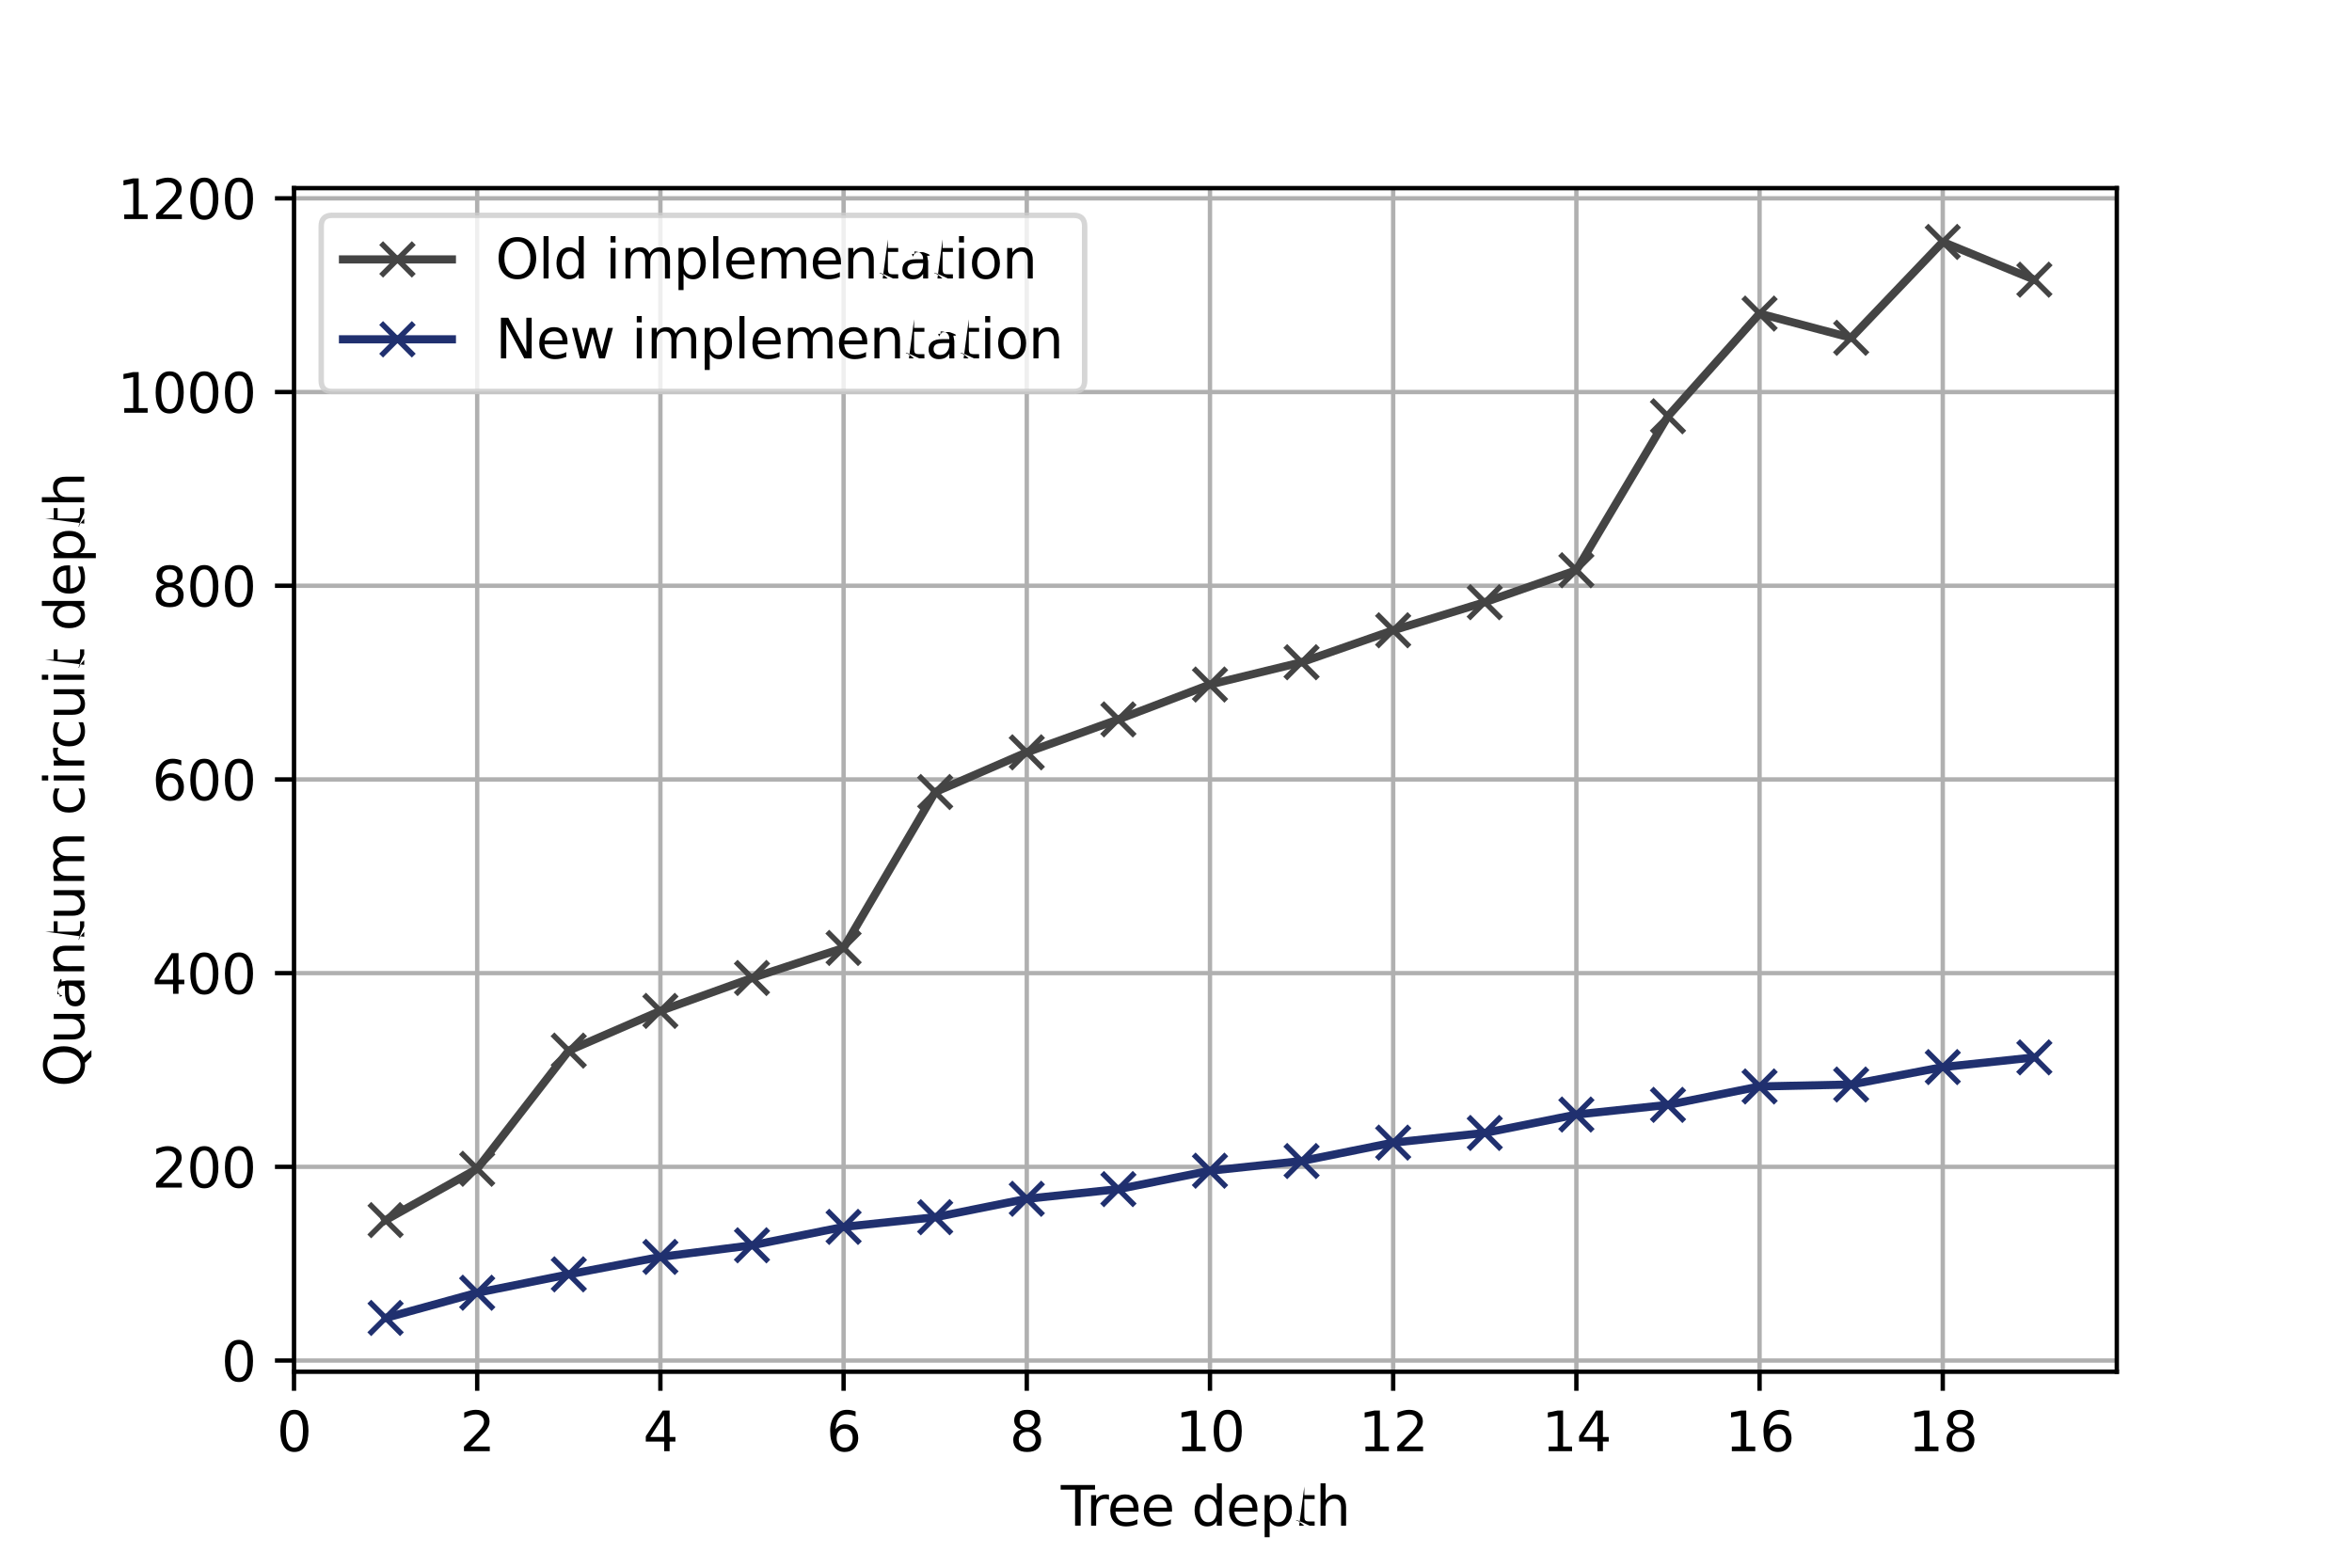 <svg xmlns:xlink="http://www.w3.org/1999/xlink" width="432pt" height="288pt" viewBox="0 0 432 288" xmlns="http://www.w3.org/2000/svg"><defs><style>*{stroke-linejoin: round; stroke-linecap: butt}</style></defs><g id="figure_1"><g id="patch_1"><path d="M0 288H432V0H0z" style="fill: #ffffff"/></g><g id="axes_1"><g id="patch_2"><path d="M54 252H388.8V34.56H54z" style="fill: #ffffff"/></g><g id="matplotlib.axis_1"><g id="xtick_1"><g id="line2d_1"><path d="M54 252V34.56" clip-path="url(#p9637d1ed6f)" style="fill: none; stroke: #b0b0b0; stroke-width: 0.8; stroke-linecap: square"/></g><g id="line2d_2"><defs><path id="mbc0d7a6060" d="M0 0V3.5" style="stroke: #000000; stroke-width: 0.8"/></defs><g><use x="54" y="252" style="stroke: #000000; stroke-width: 0.8" xlink:href="#mbc0d7a6060"/></g></g><g id="text_1"><g transform="translate(50.819 266.598) scale(0.1 -0.1)"><defs><path id="DejaVuSans-30" d="M2034 4250q-487 0-733-480-245-479-245-1442 0-959 245-1439 246-480 733-480 491 0 736 480 246 480 246 1439 0 963-246 1442-245 480-736 480zm0 5e2q785 0 1199-621 414-620 414-1801 0-1178-414-1799Q2819-91 2034-91 1250-91 836 529 422 1150 422 2328q0 1181 414 1801 414 621 1198 621z" transform="scale(0.016)"/></defs><use xlink:href="#DejaVuSans-30"/></g></g></g><g id="xtick_2"><g id="line2d_3"><path d="M87.648 252V34.56" clip-path="url(#p9637d1ed6f)" style="fill: none; stroke: #b0b0b0; stroke-width: 0.8; stroke-linecap: square"/></g><g id="line2d_4"><g><use x="87.648" y="252" style="stroke: #000000; stroke-width: 0.8" xlink:href="#mbc0d7a6060"/></g></g><g id="text_2"><g transform="translate(84.467 266.598) scale(0.1 -0.1)"><defs><path id="DejaVuSans-32" d="M1228 531H3431V0H469V531q359 372 979 998 621 627 780 809 303 340 423 576 121 236 121 464 0 372-261 606-261 235-680 235-297 0-627-103-329-103-704-313v638q381 153 712 231 332 78 607 78 725 0 1156-363 431-362 431-968 0-288-108-546-107-257-392-607-78-91-497-524-418-433-1181-1211z" transform="scale(0.016)"/></defs><use xlink:href="#DejaVuSans-32"/></g></g></g><g id="xtick_3"><g id="line2d_5"><path d="M121.296 252V34.56" clip-path="url(#p9637d1ed6f)" style="fill: none; stroke: #b0b0b0; stroke-width: 0.8; stroke-linecap: square"/></g><g id="line2d_6"><g><use x="121.296" y="252" style="stroke: #000000; stroke-width: 0.8" xlink:href="#mbc0d7a6060"/></g></g><g id="text_3"><g transform="translate(118.115 266.598) scale(0.1 -0.1)"><defs><path id="DejaVuSans-34" d="M2419 4116 825 1625H2419V4116zm-166 550h794V1625h666V11e2H3047V0H2419V11e2H313v609L2253 4666z" transform="scale(0.016)"/></defs><use xlink:href="#DejaVuSans-34"/></g></g></g><g id="xtick_4"><g id="line2d_7"><path d="M154.945 252V34.56" clip-path="url(#p9637d1ed6f)" style="fill: none; stroke: #b0b0b0; stroke-width: 0.8; stroke-linecap: square"/></g><g id="line2d_8"><g><use x="154.945" y="252" style="stroke: #000000; stroke-width: 0.8" xlink:href="#mbc0d7a6060"/></g></g><g id="text_4"><g transform="translate(151.763 266.598) scale(0.1 -0.1)"><defs><path id="DejaVuSans-36" d="M2113 2584q-425 0-674-291-248-290-248-796 0-503 248-796 249-292 674-292t673 292q248 293 248 796 0 506-248 796-248 291-673 291zM3366 4563V3988q-238 112-480 171-242 60-480 60-625 0-955-422-329-422-376-1275 184 272 462 417 279 145 613 145 703 0 1111-427 408-426 408-1160 0-719-425-1154Q2819-91 2113-91 1303-91 875 529 447 1150 447 2328q0 1106 525 1764t1409 658q238 0 480-47t505-140z" transform="scale(0.016)"/></defs><use xlink:href="#DejaVuSans-36"/></g></g></g><g id="xtick_5"><g id="line2d_9"><path d="M188.593 252V34.56" clip-path="url(#p9637d1ed6f)" style="fill: none; stroke: #b0b0b0; stroke-width: 0.8; stroke-linecap: square"/></g><g id="line2d_10"><g><use x="188.593" y="252" style="stroke: #000000; stroke-width: 0.8" xlink:href="#mbc0d7a6060"/></g></g><g id="text_5"><g transform="translate(185.412 266.598) scale(0.1 -0.1)"><defs><path id="DejaVuSans-38" d="M2034 2216q-450 0-708-241-257-241-257-662 0-422 257-663 258-241 708-241t709 242q260 243 260 662 0 421-258 662-257 241-711 241zm-631 268q-406 1e2-633 378-226 279-226 679 0 559 398 884 399 325 1092 325 697 0 1094-325t397-884q0-4e2-227-679-226-278-629-378 456-106 710-416 255-309 255-755 0-679-414-1042Q2806-91 2034-91 1263-91 848 271 434 634 434 1313q0 446 256 755 257 310 713 416zm-231 997q0-362 226-565 227-203 636-203 407 0 636 203 230 203 230 565 0 363-230 566-229 203-636 203-409 0-636-203-226-203-226-566z" transform="scale(0.016)"/></defs><use xlink:href="#DejaVuSans-38"/></g></g></g><g id="xtick_6"><g id="line2d_11"><path d="M222.241 252V34.56" clip-path="url(#p9637d1ed6f)" style="fill: none; stroke: #b0b0b0; stroke-width: 0.8; stroke-linecap: square"/></g><g id="line2d_12"><g><use x="222.241" y="252" style="stroke: #000000; stroke-width: 0.8" xlink:href="#mbc0d7a6060"/></g></g><g id="text_6"><g transform="translate(215.879 266.598) scale(0.1 -0.1)"><defs><path id="DejaVuSans-31" d="M794 531H1825V4091L703 3866v575l1116 225h631V531H3481V0H794V531z" transform="scale(0.016)"/></defs><use xlink:href="#DejaVuSans-31"/><use x="63.623" xlink:href="#DejaVuSans-30"/></g></g></g><g id="xtick_7"><g id="line2d_13"><path d="M255.889 252V34.56" clip-path="url(#p9637d1ed6f)" style="fill: none; stroke: #b0b0b0; stroke-width: 0.8; stroke-linecap: square"/></g><g id="line2d_14"><g><use x="255.889" y="252" style="stroke: #000000; stroke-width: 0.8" xlink:href="#mbc0d7a6060"/></g></g><g id="text_7"><g transform="translate(249.527 266.598) scale(0.1 -0.1)"><use xlink:href="#DejaVuSans-31"/><use x="63.623" xlink:href="#DejaVuSans-32"/></g></g></g><g id="xtick_8"><g id="line2d_15"><path d="M289.538 252V34.56" clip-path="url(#p9637d1ed6f)" style="fill: none; stroke: #b0b0b0; stroke-width: 0.8; stroke-linecap: square"/></g><g id="line2d_16"><g><use x="289.538" y="252" style="stroke: #000000; stroke-width: 0.8" xlink:href="#mbc0d7a6060"/></g></g><g id="text_8"><g transform="translate(283.175 266.598) scale(0.1 -0.1)"><use xlink:href="#DejaVuSans-31"/><use x="63.623" xlink:href="#DejaVuSans-34"/></g></g></g><g id="xtick_9"><g id="line2d_17"><path d="M323.186 252V34.56" clip-path="url(#p9637d1ed6f)" style="fill: none; stroke: #b0b0b0; stroke-width: 0.8; stroke-linecap: square"/></g><g id="line2d_18"><g><use x="323.186" y="252" style="stroke: #000000; stroke-width: 0.8" xlink:href="#mbc0d7a6060"/></g></g><g id="text_9"><g transform="translate(316.823 266.598) scale(0.1 -0.1)"><use xlink:href="#DejaVuSans-31"/><use x="63.623" xlink:href="#DejaVuSans-36"/></g></g></g><g id="xtick_10"><g id="line2d_19"><path d="M356.834 252V34.56" clip-path="url(#p9637d1ed6f)" style="fill: none; stroke: #b0b0b0; stroke-width: 0.8; stroke-linecap: square"/></g><g id="line2d_20"><g><use x="356.834" y="252" style="stroke: #000000; stroke-width: 0.8" xlink:href="#mbc0d7a6060"/></g></g><g id="text_10"><g transform="translate(350.472 266.598) scale(0.1 -0.1)"><use xlink:href="#DejaVuSans-31"/><use x="63.623" xlink:href="#DejaVuSans-38"/></g></g></g><g id="text_11"><g transform="translate(194.845 280.277) scale(0.1 -0.1)"><defs><path id="DejaVuSans-54" d="M-19 4666H3928V4134H2272V0H1638V4134H-19v532z" transform="scale(0.016)"/><path id="DejaVuSans-72" d="M2631 2963q-97 56-211 82-114 27-251 27-488 0-749-317t-261-911V0H581V35e2h578V2956q182 319 472 473 291 155 707 155 59 0 131-8 72-7 159-23l3-590z" transform="scale(0.016)"/><path id="DejaVuSans-65" d="M3597 1894V1613H953q38-594 358-905t892-311q331 0 642 81t618 244V178Q3153 47 2828-22T2169-91Q1331-91 842 396 353 884 353 1716q0 859 464 1363 464 505 1252 505 706 0 1117-455 411-454 411-1235zm-575 169q-6 471-264 752-258 282-683 282-481 0-770-272T972 2059l2050 4z" transform="scale(0.016)"/><path id="DejaVuSans-20" transform="scale(0.016)"/><path id="DejaVuSans-64" d="M2906 2969V4863h575V0H2906V525Q2725 213 2448 61 2172-91 1784-91 1150-91 751 415 353 922 353 1747T751 3078q399 506 1033 506 388 0 664-152 277-151 458-463zM947 1747q0-634 261-995t717-361 718 361q263 361 263 995t-263 995q-262 361-718 361t-717-361-261-995z" transform="scale(0.016)"/><path id="DejaVuSans-70" d="M1159 525V-1331H581V35e2h578V2969q182 312 458 463 277 152 661 152 638 0 1036-506 399-506 399-1331T3314 415Q2916-91 2278-91q-384 0-661 152-276 152-458 464zM3116 1747q0 634-261 995t-717 361q-457 0-718-361t-261-995 261-995 718-361q456 0 717 361t261 995z" transform="scale(0.016)"/><path id="DejaVuSans-74" d="M1172 4494V35e2H2356V3053H1172V1153q0-428 117-550t477-122h590V0H1766Q11e2.0 847 248 594 497 594 1153V3053H172v447H594v994h578z" transform="scale(0.016)"/><path id="DejaVuSans-68" d="M3513 2113V0H2938V2094q0 497-194 743-194 247-581 247-466 0-735-297-269-296-269-809V0H581V4863h578V2956q207 316 486 472 280 156 646 156 603 0 912-373 310-373 310-1098z" transform="scale(0.016)"/></defs><use xlink:href="#DejaVuSans-54"/><use x="46.334" xlink:href="#DejaVuSans-72"/><use x="85.197" xlink:href="#DejaVuSans-65"/><use x="146.721" xlink:href="#DejaVuSans-65"/><use x="208.244" xlink:href="#DejaVuSans-20"/><use x="240.031" xlink:href="#DejaVuSans-64"/><use x="303.508" xlink:href="#DejaVuSans-65"/><use x="365.031" xlink:href="#DejaVuSans-70"/><use x="428.508" xlink:href="#DejaVuSans-74"/><use x="467.717" xlink:href="#DejaVuSans-68"/></g></g></g><g id="matplotlib.axis_2"><g id="ytick_1"><g id="line2d_21"><path d="M54 249.945H388.8" clip-path="url(#p9637d1ed6f)" style="fill: none; stroke: #b0b0b0; stroke-width: 0.8; stroke-linecap: square"/></g><g id="line2d_22"><defs><path id="meef0817f4c" d="M0 0H-3.5" style="stroke: #000000; stroke-width: 0.8"/></defs><g><use x="54" y="249.945" style="stroke: #000000; stroke-width: 0.8" xlink:href="#meef0817f4c"/></g></g><g id="text_12"><g transform="translate(40.638 253.744) scale(0.1 -0.1)"><use xlink:href="#DejaVuSans-30"/></g></g></g><g id="ytick_2"><g id="line2d_23"><path d="M54 214.36H388.8" clip-path="url(#p9637d1ed6f)" style="fill: none; stroke: #b0b0b0; stroke-width: 0.8; stroke-linecap: square"/></g><g id="line2d_24"><g><use x="54" y="214.36" style="stroke: #000000; stroke-width: 0.8" xlink:href="#meef0817f4c"/></g></g><g id="text_13"><g transform="translate(27.913 218.16) scale(0.1 -0.1)"><use xlink:href="#DejaVuSans-32"/><use x="63.623" xlink:href="#DejaVuSans-30"/><use x="127.246" xlink:href="#DejaVuSans-30"/></g></g></g><g id="ytick_3"><g id="line2d_25"><path d="M54 178.776H388.8" clip-path="url(#p9637d1ed6f)" style="fill: none; stroke: #b0b0b0; stroke-width: 0.8; stroke-linecap: square"/></g><g id="line2d_26"><g><use x="54" y="178.776" style="stroke: #000000; stroke-width: 0.8" xlink:href="#meef0817f4c"/></g></g><g id="text_14"><g transform="translate(27.913 182.575) scale(0.1 -0.1)"><use xlink:href="#DejaVuSans-34"/><use x="63.623" xlink:href="#DejaVuSans-30"/><use x="127.246" xlink:href="#DejaVuSans-30"/></g></g></g><g id="ytick_4"><g id="line2d_27"><path d="M54 143.191H388.8" clip-path="url(#p9637d1ed6f)" style="fill: none; stroke: #b0b0b0; stroke-width: 0.8; stroke-linecap: square"/></g><g id="line2d_28"><g><use x="54" y="143.191" style="stroke: #000000; stroke-width: 0.8" xlink:href="#meef0817f4c"/></g></g><g id="text_15"><g transform="translate(27.913 146.99) scale(0.1 -0.1)"><use xlink:href="#DejaVuSans-36"/><use x="63.623" xlink:href="#DejaVuSans-30"/><use x="127.246" xlink:href="#DejaVuSans-30"/></g></g></g><g id="ytick_5"><g id="line2d_29"><path d="M54 107.606H388.8" clip-path="url(#p9637d1ed6f)" style="fill: none; stroke: #b0b0b0; stroke-width: 0.8; stroke-linecap: square"/></g><g id="line2d_30"><g><use x="54" y="107.606" style="stroke: #000000; stroke-width: 0.8" xlink:href="#meef0817f4c"/></g></g><g id="text_16"><g transform="translate(27.913 111.406) scale(0.1 -0.1)"><use xlink:href="#DejaVuSans-38"/><use x="63.623" xlink:href="#DejaVuSans-30"/><use x="127.246" xlink:href="#DejaVuSans-30"/></g></g></g><g id="ytick_6"><g id="line2d_31"><path d="M54 72.022H388.8" clip-path="url(#p9637d1ed6f)" style="fill: none; stroke: #b0b0b0; stroke-width: 0.8; stroke-linecap: square"/></g><g id="line2d_32"><g><use x="54" y="72.022" style="stroke: #000000; stroke-width: 0.8" xlink:href="#meef0817f4c"/></g></g><g id="text_17"><g transform="translate(21.55 75.821) scale(0.1 -0.1)"><use xlink:href="#DejaVuSans-31"/><use x="63.623" xlink:href="#DejaVuSans-30"/><use x="127.246" xlink:href="#DejaVuSans-30"/><use x="190.869" xlink:href="#DejaVuSans-30"/></g></g></g><g id="ytick_7"><g id="line2d_33"><path d="M54 36.437H388.8" clip-path="url(#p9637d1ed6f)" style="fill: none; stroke: #b0b0b0; stroke-width: 0.8; stroke-linecap: square"/></g><g id="line2d_34"><g><use x="54" y="36.437" style="stroke: #000000; stroke-width: 0.8" xlink:href="#meef0817f4c"/></g></g><g id="text_18"><g transform="translate(21.55 40.236) scale(0.1 -0.1)"><use xlink:href="#DejaVuSans-31"/><use x="63.623" xlink:href="#DejaVuSans-32"/><use x="127.246" xlink:href="#DejaVuSans-30"/><use x="190.869" xlink:href="#DejaVuSans-30"/></g></g></g><g id="text_19"><g transform="translate(15.47 199.697) rotate(-90) scale(0.1 -0.1)"><defs><path id="DejaVuSans-51" d="M2522 4238q-688 0-1093-513-404-512-404-1397 0-881 404-1394 405-512 1093-512 687 0 1089 512 402 513 402 1394 0 885-402 1397-402 513-1089 513zM3406 84l832-909H3475L2784-78q-103-6-158-9-54-4-104-4-984 0-1574 658-589 658-589 1761 0 1106 589 1764 590 658 1574 658 981 0 1568-658 588-658 588-1764 0-812-327-1391-326-578-945-853z" transform="scale(0.016)"/><path id="DejaVuSans-75" d="M544 1381V35e2h575V1403q0-497 193-746 194-248 582-248 465 0 735 297 271 297 271 810V35e2h575V0H29e2V538Q2691 219 2414 64 2138-91 1772-91q-603 0-916 375Q544 659 544 1381zM1991 3584z" transform="scale(0.016)"/><path id="DejaVuSans-61" d="M2194 1759q-697 0-966-159T959 1056q0-306 202-486 202-179 548-179 479 0 768 339t289 901v128H2194zm1147 238V0H2766V531Q2569 213 2275 61T1556-91q-537 0-855 302-317 302-317 808 0 590 395 890 396 3e2 1180 3e2h807v57q0 397-261 614t-733 217q-3e2.0-585-72-284-72-546-216v532q315 122 612 182 297 61 578 61 760 0 1135-394 375-393 375-1193z" transform="scale(0.016)"/><path id="DejaVuSans-6e" d="M3513 2113V0H2938V2094q0 497-194 743-194 247-581 247-466 0-735-297-269-296-269-809V0H581V35e2h578V2956q207 316 486 472 280 156 646 156 603 0 912-373 310-373 310-1098z" transform="scale(0.016)"/><path id="DejaVuSans-6d" d="M3328 2828q216 388 516 572t706 184q547 0 844-383 297-382 297-1088V0H5113V2094q0 503-179 746-178 244-543 244-447 0-707-297-259-296-259-809V0H2847V2094q0 506-178 748t-550 242q-441 0-701-298-259-298-259-808V0H581V35e2h578V2956q197 322 472 475t653 153q382 0 649-194 267-193 395-562z" transform="scale(0.016)"/><path id="DejaVuSans-63" d="M3122 3366V2828q-244 135-489 202t-495 67q-560 0-870-355-309-354-309-995t309-996q310-354 870-354 250 0 495 67t489 202V134Q2881 22 2623-34q-257-57-548-57-791 0-1257 497Q353 903 353 1747q0 856 470 1346 471 491 1290 491 265 0 518-55 253-54 491-163z" transform="scale(0.016)"/><path id="DejaVuSans-69" d="M603 35e2h575V0H603V35e2zm0 1363h575V4134H603v729z" transform="scale(0.016)"/></defs><use xlink:href="#DejaVuSans-51"/><use x="78.711" xlink:href="#DejaVuSans-75"/><use x="142.09" xlink:href="#DejaVuSans-61"/><use x="203.369" xlink:href="#DejaVuSans-6e"/><use x="266.748" xlink:href="#DejaVuSans-74"/><use x="305.957" xlink:href="#DejaVuSans-75"/><use x="369.336" xlink:href="#DejaVuSans-6d"/><use x="466.748" xlink:href="#DejaVuSans-20"/><use x="498.535" xlink:href="#DejaVuSans-63"/><use x="553.516" xlink:href="#DejaVuSans-69"/><use x="581.299" xlink:href="#DejaVuSans-72"/><use x="620.162" xlink:href="#DejaVuSans-63"/><use x="675.143" xlink:href="#DejaVuSans-75"/><use x="738.521" xlink:href="#DejaVuSans-69"/><use x="766.305" xlink:href="#DejaVuSans-74"/><use x="805.514" xlink:href="#DejaVuSans-20"/><use x="837.301" xlink:href="#DejaVuSans-64"/><use x="900.777" xlink:href="#DejaVuSans-65"/><use x="962.301" xlink:href="#DejaVuSans-70"/><use x="1025.777" xlink:href="#DejaVuSans-74"/><use x="1064.986" xlink:href="#DejaVuSans-68"/></g></g></g><g id="line2d_35"><path d="M70.824 224.146 87.648 214.716l16.824-21.707L121.296 185.715 138.121 179.665 154.945 174.15l16.824-28.646L188.593 138.209 205.417 132.16l16.824-6.405L239.065 121.662 255.889 115.791l16.824-5.16 16.824-5.871 16.824-28.29L323.186 57.61l16.824 4.448 16.824-17.614 16.824 6.939" clip-path="url(#p9637d1ed6f)" style="fill: none; stroke: #444444; stroke-width: 1.5; stroke-linecap: square"/><defs><path id="m9fd37c3e69" d="M-3 3 3-3M-3-3 3 3" style="stroke: #444444"/></defs><g clip-path="url(#p9637d1ed6f)"><use x="70.824" y="224.146" style="fill: #444444; stroke: #444444" xlink:href="#m9fd37c3e69"/><use x="87.648" y="214.716" style="fill: #444444; stroke: #444444" xlink:href="#m9fd37c3e69"/><use x="104.472" y="193.01" style="fill: #444444; stroke: #444444" xlink:href="#m9fd37c3e69"/><use x="121.296" y="185.715" style="fill: #444444; stroke: #444444" xlink:href="#m9fd37c3e69"/><use x="138.121" y="179.665" style="fill: #444444; stroke: #444444" xlink:href="#m9fd37c3e69"/><use x="154.945" y="174.15" style="fill: #444444; stroke: #444444" xlink:href="#m9fd37c3e69"/><use x="171.769" y="145.504" style="fill: #444444; stroke: #444444" xlink:href="#m9fd37c3e69"/><use x="188.593" y="138.209" style="fill: #444444; stroke: #444444" xlink:href="#m9fd37c3e69"/><use x="205.417" y="132.16" style="fill: #444444; stroke: #444444" xlink:href="#m9fd37c3e69"/><use x="222.241" y="125.755" style="fill: #444444; stroke: #444444" xlink:href="#m9fd37c3e69"/><use x="239.065" y="121.662" style="fill: #444444; stroke: #444444" xlink:href="#m9fd37c3e69"/><use x="255.889" y="115.791" style="fill: #444444; stroke: #444444" xlink:href="#m9fd37c3e69"/><use x="272.714" y="110.631" style="fill: #444444; stroke: #444444" xlink:href="#m9fd37c3e69"/><use x="289.538" y="104.76" style="fill: #444444; stroke: #444444" xlink:href="#m9fd37c3e69"/><use x="306.362" y="76.47" style="fill: #444444; stroke: #444444" xlink:href="#m9fd37c3e69"/><use x="323.186" y="57.61" style="fill: #444444; stroke: #444444" xlink:href="#m9fd37c3e69"/><use x="340.01" y="62.058" style="fill: #444444; stroke: #444444" xlink:href="#m9fd37c3e69"/><use x="356.834" y="44.444" style="fill: #444444; stroke: #444444" xlink:href="#m9fd37c3e69"/><use x="373.658" y="51.383" style="fill: #444444; stroke: #444444" xlink:href="#m9fd37c3e69"/></g></g><g id="line2d_36"><path d="M70.824 242.116 87.648 237.49 104.472 234.11l16.824-3.203L138.121 228.772 154.945 225.392 171.769 223.612 188.593 220.232 205.417 218.453 222.241 215.072 239.065 213.293 255.889 209.912 272.714 208.133 289.538 204.752 306.362 202.973 323.186 199.593 340.01 199.237l16.824-3.203L373.658 194.255" clip-path="url(#p9637d1ed6f)" style="fill: none; stroke: #20306f; stroke-width: 1.5; stroke-linecap: square"/><defs><path id="mbc467b65ec" d="M-3 3 3-3M-3-3 3 3" style="stroke: #20306f"/></defs><g clip-path="url(#p9637d1ed6f)"><use x="70.824" y="242.116" style="fill: #20306f; stroke: #20306f" xlink:href="#mbc467b65ec"/><use x="87.648" y="237.49" style="fill: #20306f; stroke: #20306f" xlink:href="#mbc467b65ec"/><use x="104.472" y="234.11" style="fill: #20306f; stroke: #20306f" xlink:href="#mbc467b65ec"/><use x="121.296" y="230.907" style="fill: #20306f; stroke: #20306f" xlink:href="#mbc467b65ec"/><use x="138.121" y="228.772" style="fill: #20306f; stroke: #20306f" xlink:href="#mbc467b65ec"/><use x="154.945" y="225.392" style="fill: #20306f; stroke: #20306f" xlink:href="#mbc467b65ec"/><use x="171.769" y="223.612" style="fill: #20306f; stroke: #20306f" xlink:href="#mbc467b65ec"/><use x="188.593" y="220.232" style="fill: #20306f; stroke: #20306f" xlink:href="#mbc467b65ec"/><use x="205.417" y="218.453" style="fill: #20306f; stroke: #20306f" xlink:href="#mbc467b65ec"/><use x="222.241" y="215.072" style="fill: #20306f; stroke: #20306f" xlink:href="#mbc467b65ec"/><use x="239.065" y="213.293" style="fill: #20306f; stroke: #20306f" xlink:href="#mbc467b65ec"/><use x="255.889" y="209.912" style="fill: #20306f; stroke: #20306f" xlink:href="#mbc467b65ec"/><use x="272.714" y="208.133" style="fill: #20306f; stroke: #20306f" xlink:href="#mbc467b65ec"/><use x="289.538" y="204.752" style="fill: #20306f; stroke: #20306f" xlink:href="#mbc467b65ec"/><use x="306.362" y="202.973" style="fill: #20306f; stroke: #20306f" xlink:href="#mbc467b65ec"/><use x="323.186" y="199.593" style="fill: #20306f; stroke: #20306f" xlink:href="#mbc467b65ec"/><use x="340.01" y="199.237" style="fill: #20306f; stroke: #20306f" xlink:href="#mbc467b65ec"/><use x="356.834" y="196.034" style="fill: #20306f; stroke: #20306f" xlink:href="#mbc467b65ec"/><use x="373.658" y="194.255" style="fill: #20306f; stroke: #20306f" xlink:href="#mbc467b65ec"/></g></g><g id="patch_3"><path d="M54 252V34.56" style="fill: none; stroke: #000000; stroke-width: 0.8; stroke-linejoin: miter; stroke-linecap: square"/></g><g id="patch_4"><path d="M388.8 252V34.56" style="fill: none; stroke: #000000; stroke-width: 0.8; stroke-linejoin: miter; stroke-linecap: square"/></g><g id="patch_5"><path d="M54 252H388.8" style="fill: none; stroke: #000000; stroke-width: 0.8; stroke-linejoin: miter; stroke-linecap: square"/></g><g id="patch_6"><path d="M54 34.56H388.8" style="fill: none; stroke: #000000; stroke-width: 0.8; stroke-linejoin: miter; stroke-linecap: square"/></g><g id="legend_1"><g id="patch_7"><path d="M61 71.916H197.223q2 0 2-2V41.56q0-2-2-2H61q-2 0-2 2V69.916q0 2 2 2z" style="fill: #ffffff; opacity: 0.8; stroke: #cccccc; stroke-linejoin: miter"/></g><g id="line2d_37"><path d="M63 47.658H73 83" style="fill: none; stroke: #444444; stroke-width: 1.5; stroke-linecap: square"/><g><use x="73" y="47.658" style="fill: #444444; stroke: #444444" xlink:href="#m9fd37c3e69"/></g></g><g id="text_20"><g transform="translate(91 51.158) scale(0.1 -0.1)"><defs><path id="DejaVuSans-4f" d="M2522 4238q-688 0-1093-513-404-512-404-1397 0-881 404-1394 405-512 1093-512 687 0 1089 512 402 513 402 1394 0 885-402 1397-402 513-1089 513zm0 512q981 0 1568-658 588-658 588-1764 0-1103-588-1761Q3503-91 2522-91 1538-91 948 565 359 1222 359 2328T948 4092q590 658 1574 658z" transform="scale(0.016)"/><path id="DejaVuSans-6c" d="M603 4863h575V0H603V4863z" transform="scale(0.016)"/><path id="DejaVuSans-6f" d="M1959 3097q-462 0-731-361T959 1747t267-989q268-361 733-361 460 0 728 362 269 363 269 988 0 622-269 986-268 364-728 364zm0 487q750 0 1178-488 429-487 429-1349 0-859-429-1349Q2709-91 1959-91 1206-91 779 398 353 888 353 1747q0 862 426 1349 427 488 1180 488z" transform="scale(0.016)"/></defs><use xlink:href="#DejaVuSans-4f"/><use x="78.711" xlink:href="#DejaVuSans-6c"/><use x="106.494" xlink:href="#DejaVuSans-64"/><use x="169.971" xlink:href="#DejaVuSans-20"/><use x="201.758" xlink:href="#DejaVuSans-69"/><use x="229.541" xlink:href="#DejaVuSans-6d"/><use x="326.953" xlink:href="#DejaVuSans-70"/><use x="390.43" xlink:href="#DejaVuSans-6c"/><use x="418.213" xlink:href="#DejaVuSans-65"/><use x="479.736" xlink:href="#DejaVuSans-6d"/><use x="577.148" xlink:href="#DejaVuSans-65"/><use x="638.672" xlink:href="#DejaVuSans-6e"/><use x="702.051" xlink:href="#DejaVuSans-74"/><use x="741.26" xlink:href="#DejaVuSans-61"/><use x="802.539" xlink:href="#DejaVuSans-74"/><use x="841.748" xlink:href="#DejaVuSans-69"/><use x="869.531" xlink:href="#DejaVuSans-6f"/><use x="930.713" xlink:href="#DejaVuSans-6e"/></g></g><g id="line2d_38"><path d="M63 62.337H73 83" style="fill: none; stroke: #20306f; stroke-width: 1.5; stroke-linecap: square"/><g><use x="73" y="62.337" style="fill: #20306f; stroke: #20306f" xlink:href="#mbc467b65ec"/></g></g><g id="text_21"><g transform="translate(91 65.837) scale(0.1 -0.1)"><defs><path id="DejaVuSans-4e" d="M628 4666h850L3547 763V4666h612V0H3309L1241 3903V0H628V4666z" transform="scale(0.016)"/><path id="DejaVuSans-77" d="M269 35e2H844L1563 769l715 2731h678L3675 769l716 2731h575L4050 0H3372L2619 2869 1863 0H1184L269 35e2z" transform="scale(0.016)"/></defs><use xlink:href="#DejaVuSans-4e"/><use x="74.805" xlink:href="#DejaVuSans-65"/><use x="136.328" xlink:href="#DejaVuSans-77"/><use x="218.115" xlink:href="#DejaVuSans-20"/><use x="249.902" xlink:href="#DejaVuSans-69"/><use x="277.686" xlink:href="#DejaVuSans-6d"/><use x="375.098" xlink:href="#DejaVuSans-70"/><use x="438.574" xlink:href="#DejaVuSans-6c"/><use x="466.357" xlink:href="#DejaVuSans-65"/><use x="527.881" xlink:href="#DejaVuSans-6d"/><use x="625.293" xlink:href="#DejaVuSans-65"/><use x="686.816" xlink:href="#DejaVuSans-6e"/><use x="750.195" xlink:href="#DejaVuSans-74"/><use x="789.404" xlink:href="#DejaVuSans-61"/><use x="850.684" xlink:href="#DejaVuSans-74"/><use x="889.893" xlink:href="#DejaVuSans-69"/><use x="917.676" xlink:href="#DejaVuSans-6f"/><use x="978.857" xlink:href="#DejaVuSans-6e"/></g></g></g></g></g><defs><clipPath id="p9637d1ed6f"><rect x="54" y="34.56" width="334.8" height="217.44"/></clipPath></defs></svg>